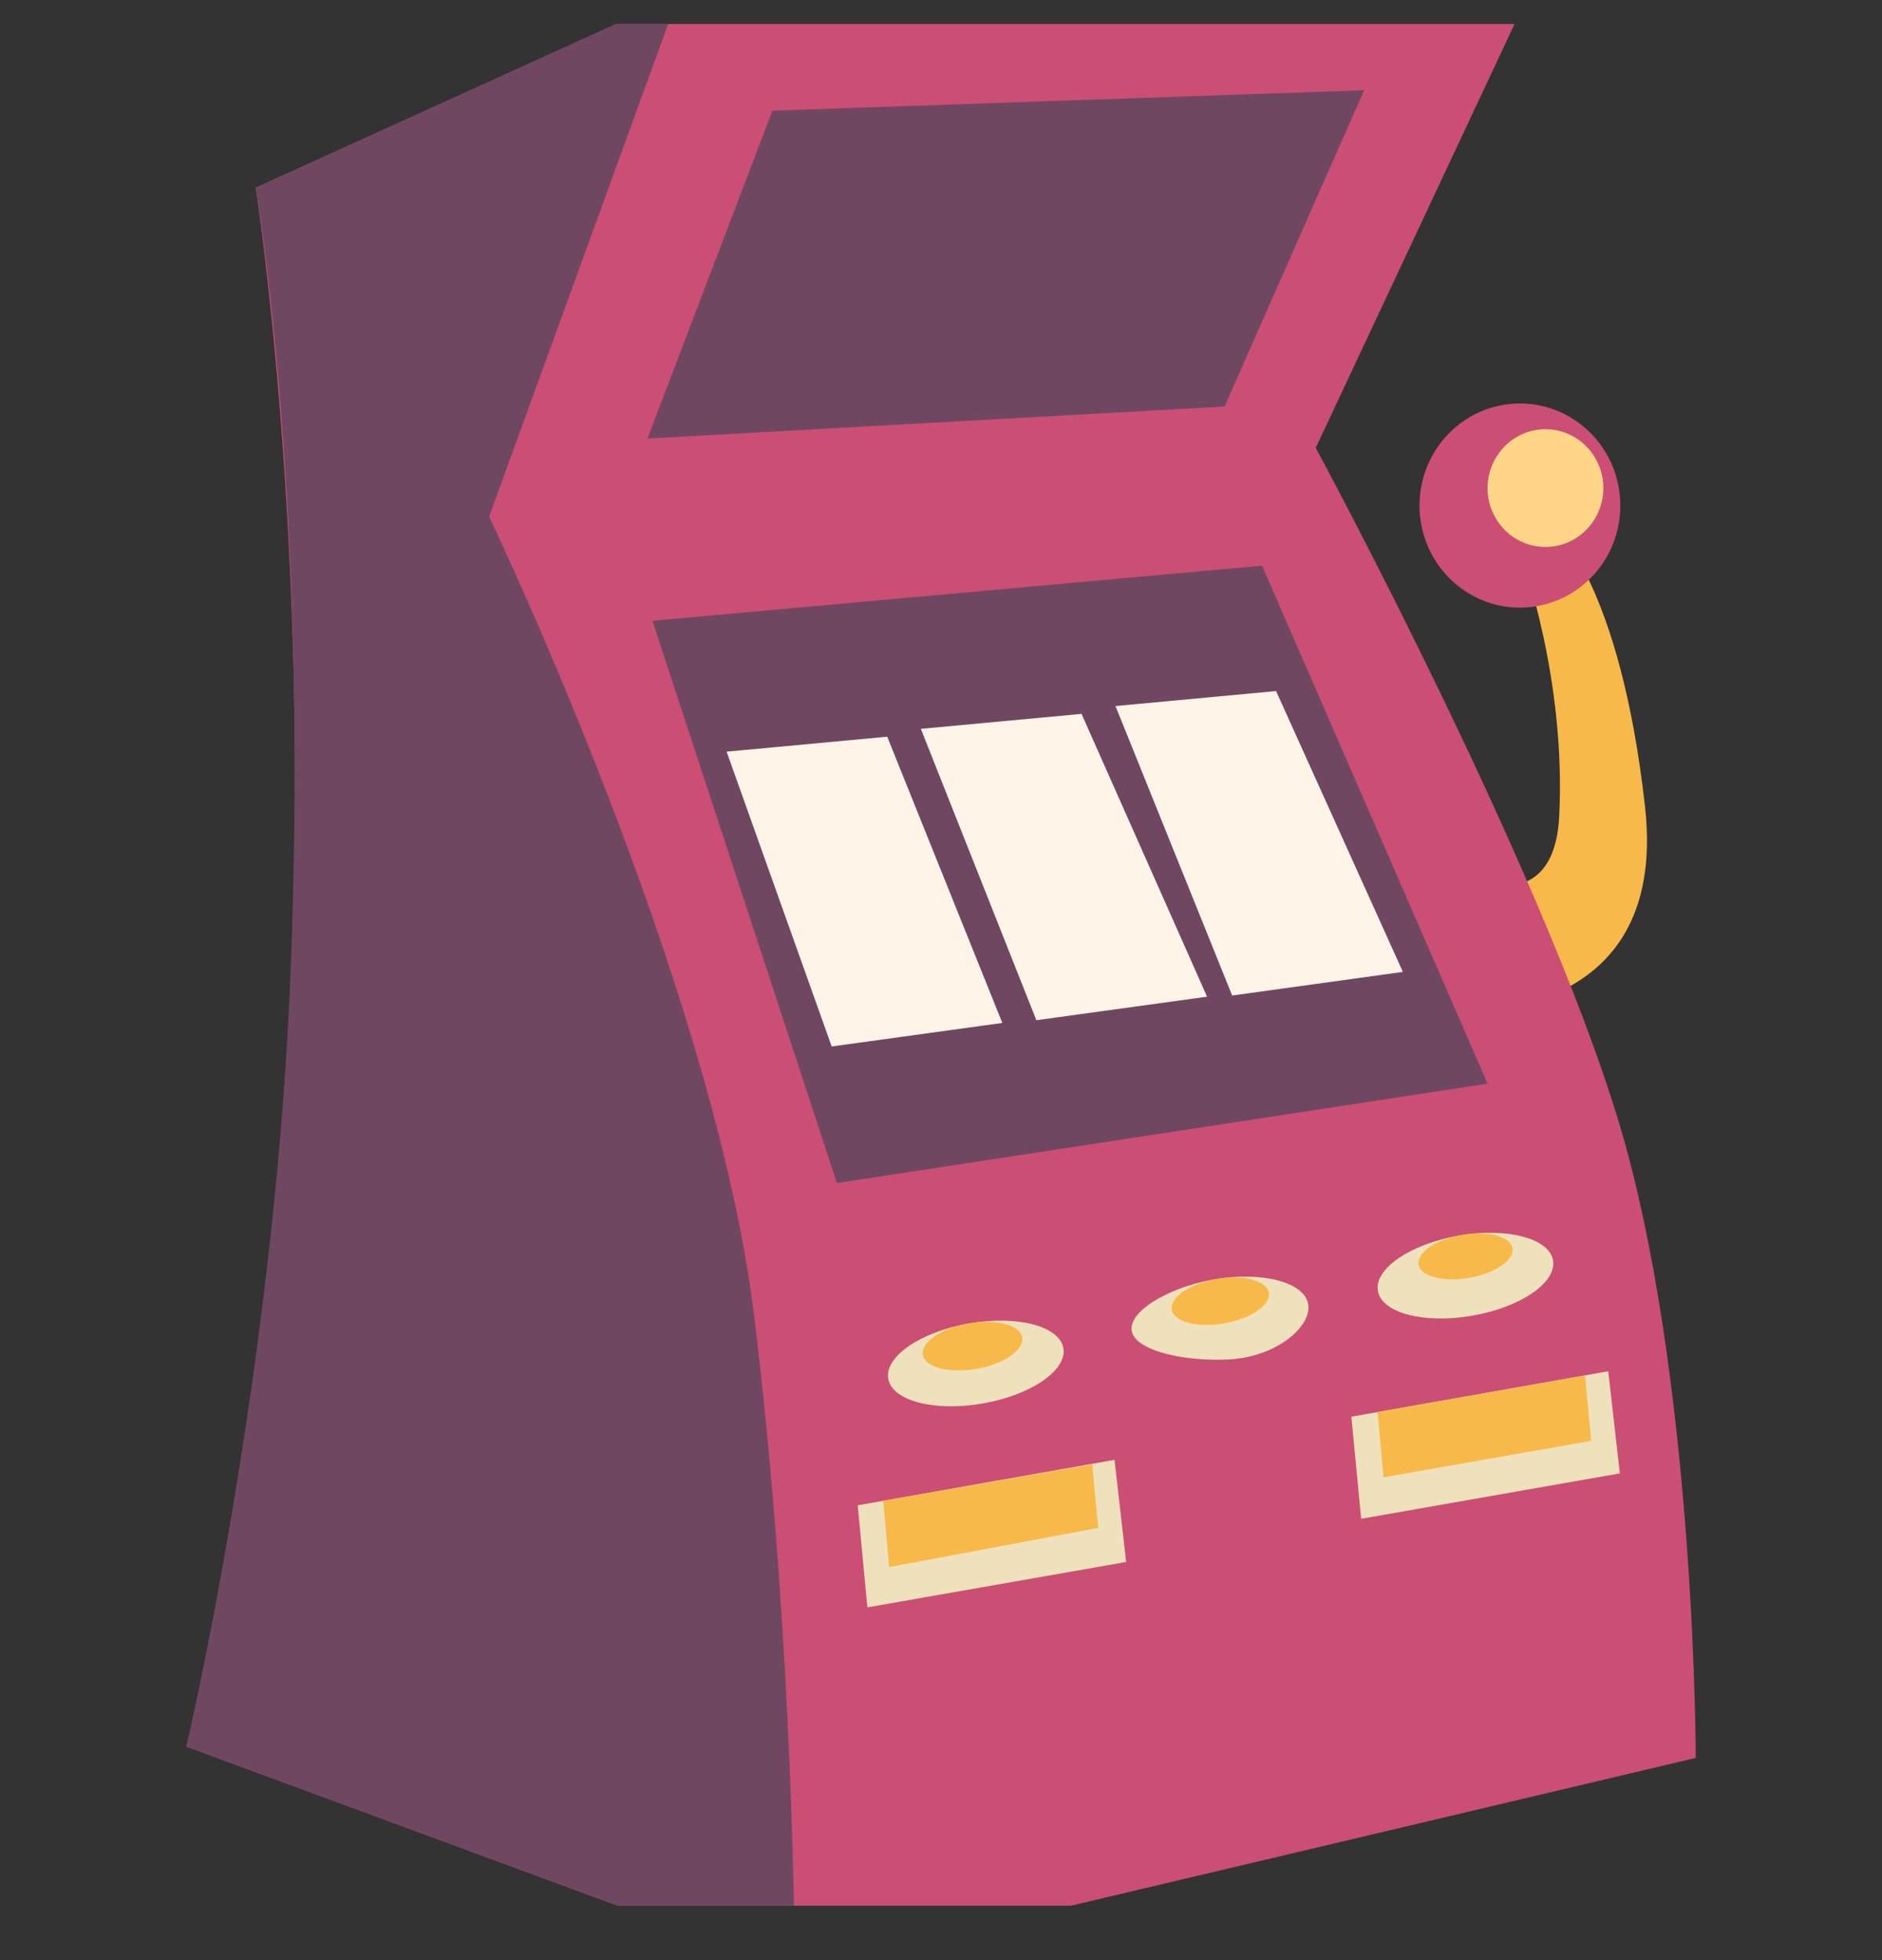 <?xml version="1.0" encoding="utf-8"?>
<svg xmlns="http://www.w3.org/2000/svg" fill="none" height="25" viewBox="0 0 24 25" width="24">
<rect x="0" y="0" width="24" height="25" fill="#333333" stroke="none"/>
<g clip-path="url(#clip0_548_135367)">
<path d="M19.412 7.138C19.412 7.138 19.971 8.649 19.884 10.407C19.798 12.165 17.859 10.797 17.859 10.797L18.501 12.898C18.501 12.898 21.295 13.132 20.978 10.289C20.661 7.447 19.828 6.732 19.828 6.732L19.412 7.138Z" fill="#F7BA4A"/>
<path d="M20.382 7.262C20.824 6.701 20.735 5.881 20.183 5.432C19.631 4.982 18.825 5.073 18.383 5.634C17.941 6.195 18.03 7.015 18.582 7.464C19.134 7.914 19.94 7.823 20.382 7.262Z" fill="#CB4E74"/>
<path d="M20.442 6.139C20.459 6.287 20.432 6.436 20.365 6.568C20.299 6.7 20.195 6.809 20.067 6.882C19.94 6.954 19.794 6.986 19.648 6.974C19.503 6.962 19.364 6.906 19.249 6.814C19.135 6.721 19.05 6.597 19.005 6.455C18.96 6.314 18.958 6.162 18.998 6.019C19.038 5.876 19.119 5.749 19.23 5.653C19.342 5.557 19.478 5.496 19.623 5.479C19.818 5.456 20.014 5.513 20.167 5.637C20.32 5.76 20.419 5.941 20.442 6.139Z" fill="#FFD587"/>
<path d="M3.261 2.395C3.261 2.395 3.981 7.019 3.695 12.775C3.409 18.53 2.376 22.276 2.376 22.276L10.137 25.139L21.625 22.421C21.625 22.421 21.625 17.907 20.744 14.661C19.863 11.414 16.779 5.712 16.779 5.712L19.705 -0.527L8.646 -0.052L3.261 2.395Z" fill="#CB4E74"/>
<path d="M6.237 6.59L8.651 -0.053H8.646L3.261 2.394C3.261 2.394 3.968 6.466 3.695 12.64C3.475 17.612 2.376 22.276 2.376 22.276L10.135 25.138C10.135 25.138 10.135 21 9.615 16.769C9.095 12.538 6.237 6.59 6.237 6.59Z" fill="#704761"/>
<path d="M9.85 1.412L8.257 5.593L15.616 5.185L17.396 1.151L9.85 1.412Z" fill="#704761"/>
<path d="M8.32 7.918L10.673 15.089L18.97 13.821L16.094 7.215L8.32 7.918Z" fill="#704761"/>
<path d="M11.314 9.396L9.266 9.587L10.606 13.347L12.782 13.047L11.314 9.396Z" fill="#FFF4E7"/>
<path d="M13.792 9.105L11.743 9.296L13.216 13.012L15.393 12.712L13.792 9.105Z" fill="#FFF4E7"/>
<path d="M16.273 8.814L14.225 9.005L15.713 12.697L17.89 12.396L16.273 8.814Z" fill="#FFF4E7"/>
<path d="M13.561 17.196C13.608 17.479 13.146 17.794 12.53 17.901C11.912 18.008 11.374 17.866 11.327 17.584C11.279 17.302 11.741 16.986 12.358 16.879C12.975 16.772 13.513 16.914 13.561 17.196Z" fill="#EFE1BB"/>
<path d="M13.035 17.059C13.062 17.219 12.8 17.398 12.45 17.459C12.101 17.519 11.796 17.439 11.768 17.279C11.742 17.119 12.004 16.94 12.353 16.879C12.703 16.819 13.009 16.898 13.035 17.059Z" fill="#F7BA4A"/>
<path d="M16.683 16.635C16.73 16.918 16.276 17.314 15.651 17.34C15.121 17.362 14.558 17.244 14.448 17.023C14.321 16.768 14.863 16.425 15.48 16.318C16.097 16.211 16.635 16.353 16.683 16.635Z" fill="#EFE1BB"/>
<path d="M16.181 16.489C16.207 16.645 15.951 16.82 15.609 16.879C15.268 16.939 14.97 16.86 14.943 16.704C14.917 16.547 15.173 16.373 15.514 16.313C15.856 16.254 16.154 16.333 16.181 16.489Z" fill="#F7BA4A"/>
<path d="M19.805 16.076C19.852 16.359 19.391 16.674 18.774 16.781C18.157 16.888 17.618 16.746 17.571 16.464C17.523 16.182 17.985 15.867 18.602 15.759C19.219 15.652 19.758 15.794 19.805 16.076Z" fill="#EFE1BB"/>
<path d="M19.288 15.921C19.313 16.072 19.065 16.241 18.735 16.298C18.404 16.356 18.115 16.28 18.09 16.128C18.064 15.977 18.312 15.808 18.643 15.751C18.974 15.693 19.262 15.769 19.288 15.921Z" fill="#F7BA4A"/>
<path d="M10.938 19.199L11.061 20.501L14.361 19.922L14.213 18.619L10.938 19.199Z" fill="#EFE1BB"/>
<path d="M11.263 19.141L11.339 19.987L14.006 19.487L13.928 18.677L11.263 19.141Z" fill="#F7BA4A"/>
<path d="M17.233 18.069L17.358 19.371L20.657 18.792L20.509 17.489L17.233 18.069Z" fill="#EFE1BB"/>
<path d="M17.567 18.009L17.643 18.842L20.292 18.377L20.213 17.544L17.567 18.009Z" fill="#F7BA4A"/>
</g>
<defs>
<clipPath id="clip0_548_135367">
<rect fill="white" height="24" transform="translate(0 0.306)" width="24"/>
</clipPath>
</defs>
</svg>